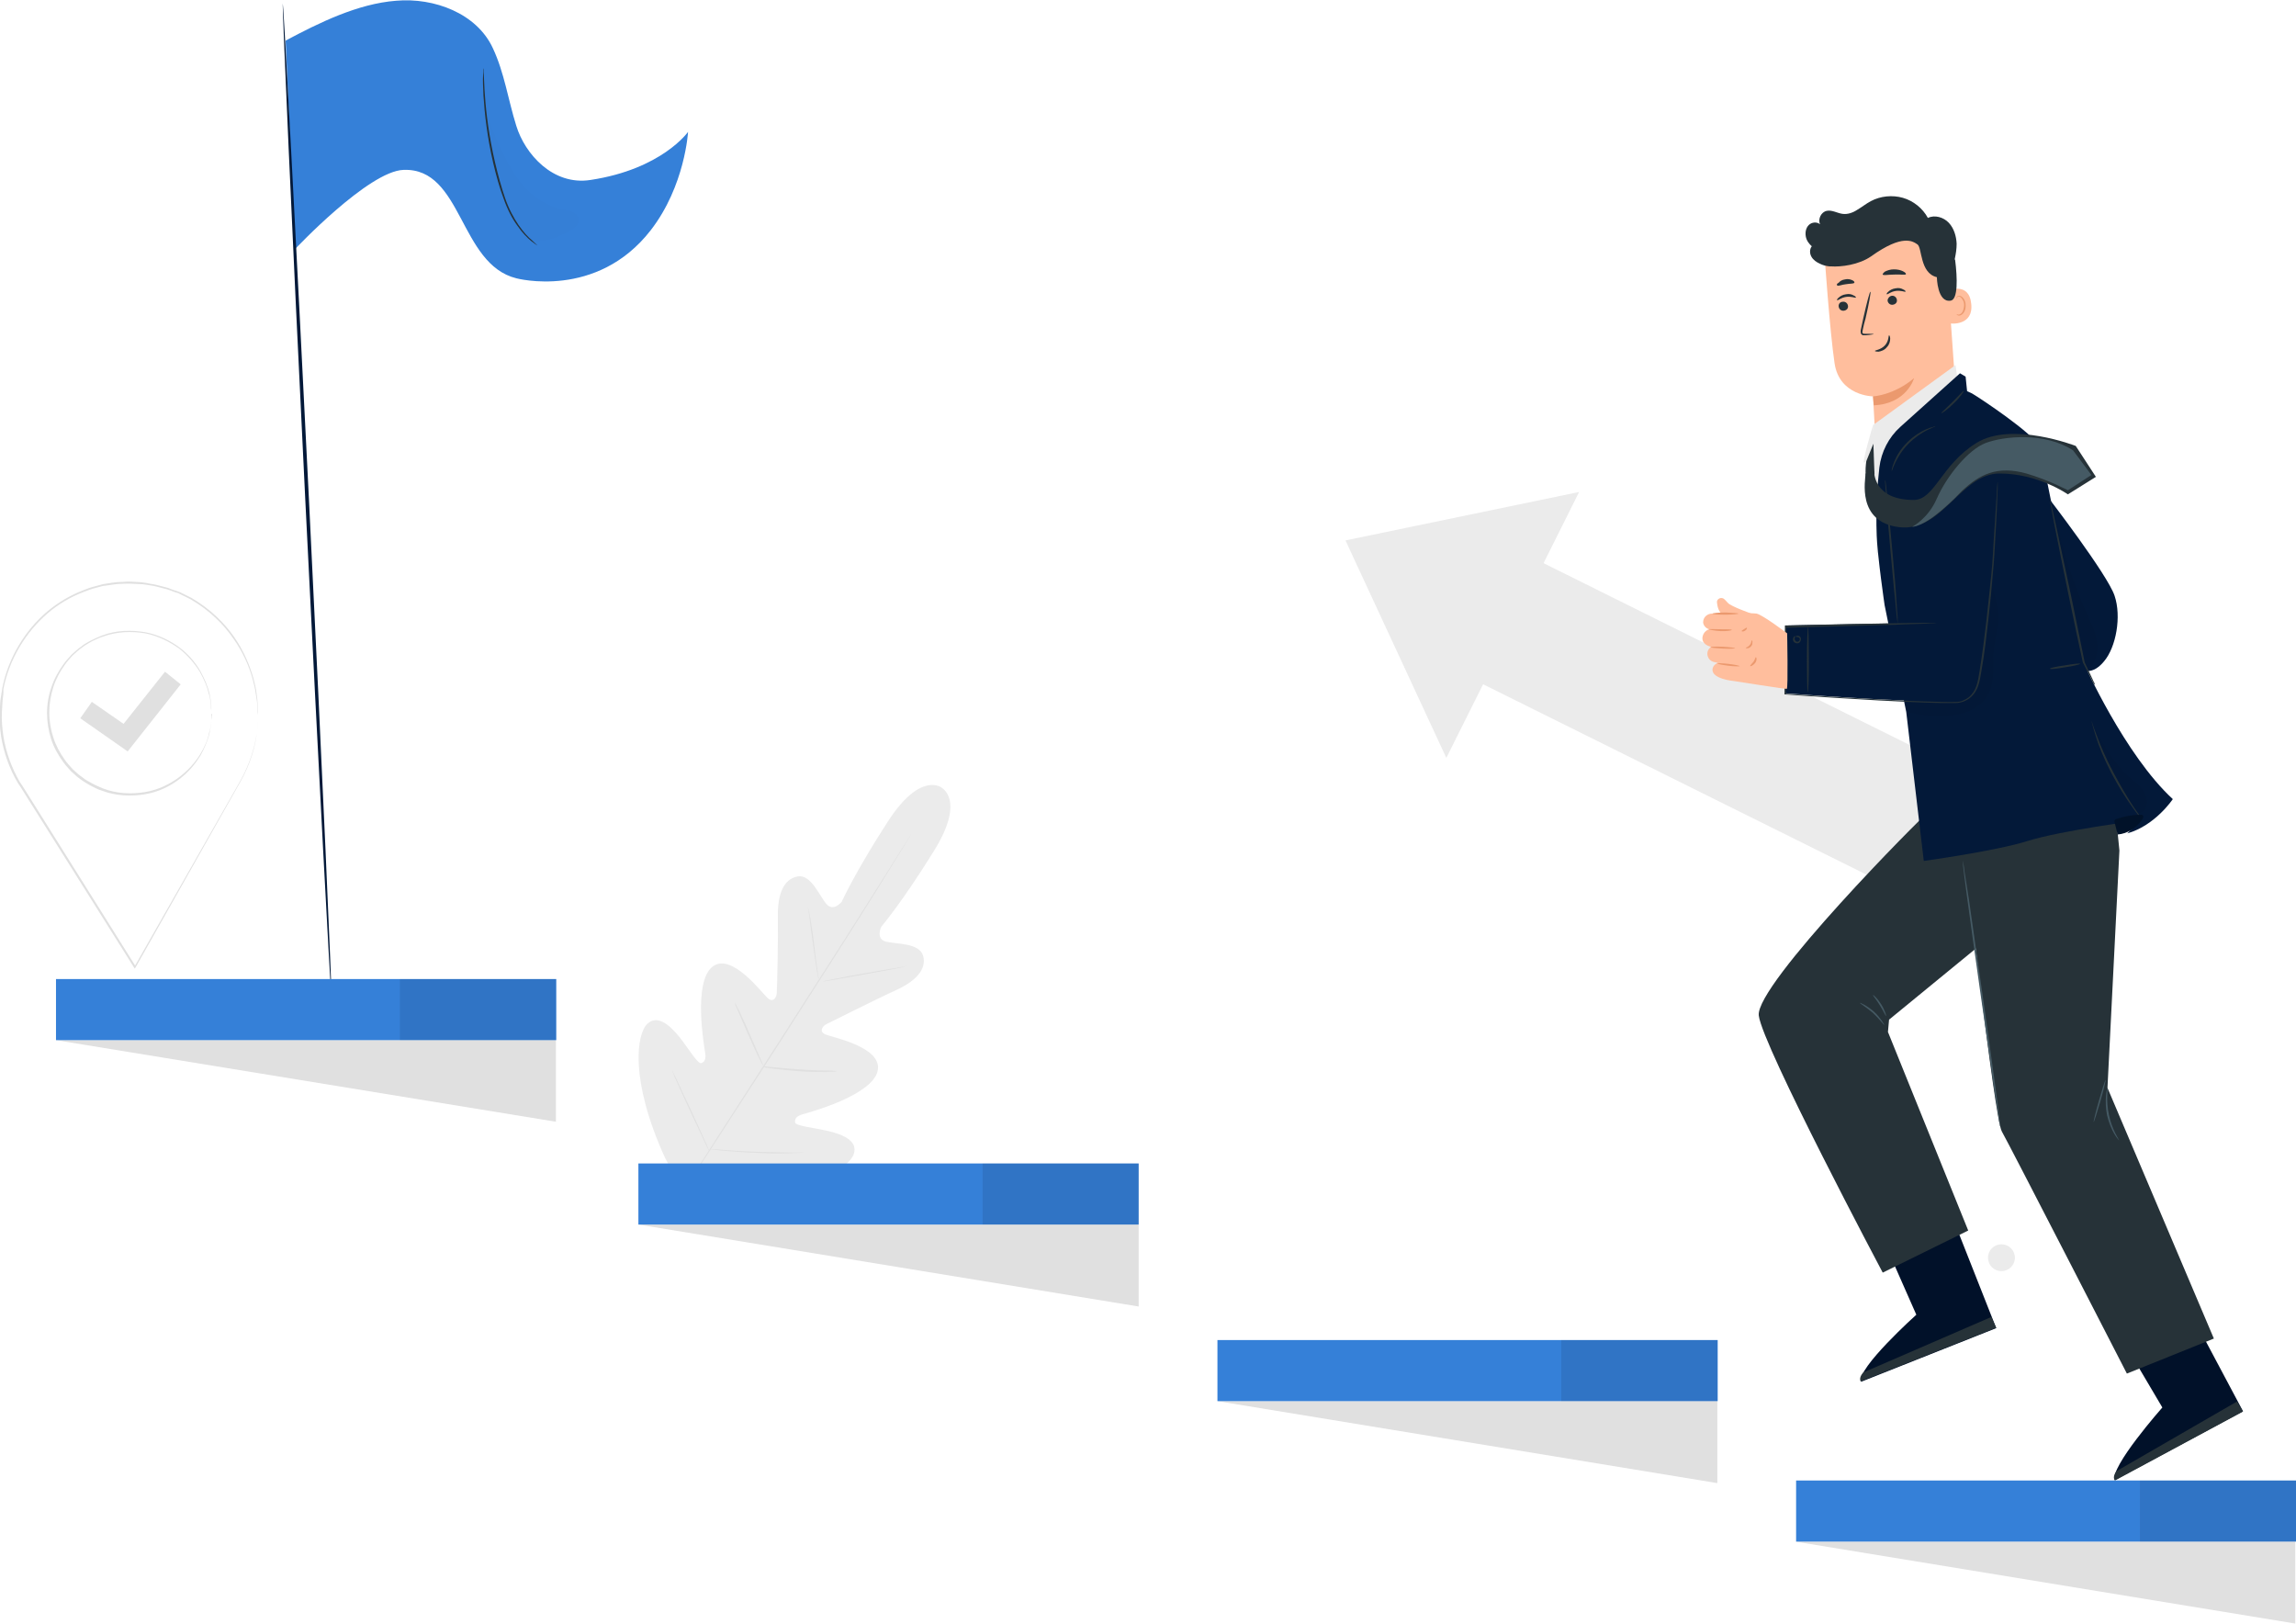 <?xml version="1.0" encoding="UTF-8"?> <svg xmlns="http://www.w3.org/2000/svg" width="471" height="333" viewBox="0 0 471 333" fill="none"> <g clip-path="url(#clip0)"> <path d="M193.196 161.572C193.196 161.572 188.907 158.057 182.168 168.449C175.428 178.841 172.671 184.954 172.671 184.954C172.671 184.954 170.986 187.094 169.531 185.413C168.076 183.732 166.391 179.3 163.634 179.758C160.8 180.293 159.498 183.273 159.575 187.934C159.652 192.519 159.422 202.682 159.345 203.598C159.345 204.515 158.656 205.738 157.507 204.745C156.358 203.751 150.002 195.117 146.096 198.326C142.19 201.535 144.411 214.372 144.641 215.824C144.871 217.2 144.564 217.811 143.875 218.04C143.186 218.346 141.348 215.213 139.433 212.768C137.518 210.399 134.915 207.954 132.77 210.017C130.626 212.08 129.094 221.402 136.446 237.525L140.352 244.784L148.623 245.166C166.391 244.937 174.126 239.512 175.122 236.761C176.118 233.934 172.748 232.635 169.761 231.947C166.774 231.259 163.175 230.954 163.098 230.19C163.021 229.425 163.404 228.891 164.783 228.508C166.161 228.126 178.798 224.688 180.023 219.721C181.249 214.754 170.68 212.768 169.301 212.156C167.923 211.545 168.765 210.399 169.608 210.017C170.45 209.635 179.487 205.05 183.699 203.14C187.912 201.23 190.133 198.785 189.367 196.034C188.601 193.359 183.853 193.665 181.708 193.13C179.564 192.519 180.789 190.074 180.789 190.074C180.789 190.074 185.155 184.954 191.664 174.409C198.174 163.865 193.043 161.496 193.043 161.496" fill="#EBEBEB"></path> <path d="M138.974 246.083C143.799 238.365 152.606 224.841 160.111 213.15C167.617 201.459 174.433 190.914 179.258 183.196C181.708 179.376 183.623 176.243 185.001 174.104C185.691 173.034 186.227 172.193 186.533 171.658C186.686 171.353 186.839 171.2 186.916 171.047C186.993 170.894 187.069 170.818 187.069 170.818C187.069 170.818 186.993 170.894 186.916 171.047C186.839 171.2 186.686 171.429 186.533 171.735C186.15 172.346 185.691 173.187 185.001 174.256C183.699 176.396 181.708 179.529 179.334 183.426C174.509 191.143 167.77 201.688 160.264 213.379C152.759 225.07 143.875 238.595 139.05 246.236" fill="#E0E0E0"></path> <path d="M165.779 186.177C165.779 186.177 165.855 186.406 165.932 186.788C166.008 187.17 166.085 187.705 166.238 188.393C166.468 189.768 166.774 191.602 167.004 193.665C167.234 195.728 167.463 197.562 167.693 198.937C167.77 199.549 167.846 200.084 167.923 200.542C168 200.924 168 201.153 168 201.153C168 201.153 167.923 200.924 167.846 200.542C167.77 200.16 167.693 199.625 167.54 198.937C167.31 197.562 167.081 195.728 166.774 193.665C166.468 191.602 166.238 189.768 166.085 188.393C166.008 187.781 165.932 187.247 165.855 186.788C165.779 186.33 165.779 186.177 165.779 186.177Z" fill="#E0E0E0"></path> <path d="M168.765 201.306C168.765 201.23 172.595 200.466 177.343 199.625C182.091 198.785 185.921 198.173 185.921 198.173C185.921 198.25 182.091 199.014 177.343 199.854C172.595 200.695 168.765 201.383 168.765 201.306Z" fill="#E0E0E0"></path> <path d="M156.358 218.728C156.358 218.728 156.588 218.728 156.971 218.728C157.431 218.804 157.967 218.804 158.579 218.881C159.958 219.034 161.873 219.186 164.017 219.339C166.161 219.492 168.076 219.569 169.454 219.569C170.144 219.569 170.68 219.569 171.139 219.645C171.522 219.645 171.752 219.645 171.752 219.721C171.752 219.721 171.522 219.721 171.139 219.798C170.756 219.798 170.22 219.798 169.454 219.874C168.076 219.874 166.085 219.874 164.017 219.721C161.873 219.569 159.958 219.339 158.579 219.186C157.89 219.11 157.354 219.034 156.971 218.957C156.588 218.728 156.358 218.728 156.358 218.728Z" fill="#E0E0E0"></path> <path d="M150.691 205.585C150.691 205.585 150.768 205.738 150.998 206.043C151.151 206.425 151.38 206.884 151.687 207.419C152.223 208.565 152.989 210.17 153.755 212.004C154.52 213.761 155.286 215.442 155.746 216.588C155.976 217.123 156.205 217.582 156.358 217.964C156.512 218.269 156.588 218.498 156.512 218.498C156.512 218.498 156.435 218.346 156.205 218.04C156.052 217.658 155.822 217.199 155.516 216.665C154.98 215.518 154.214 213.914 153.448 212.08C152.682 210.322 151.917 208.641 151.457 207.495C151.227 206.96 150.998 206.502 150.844 206.12C150.768 205.738 150.691 205.585 150.691 205.585Z" fill="#E0E0E0"></path> <path d="M137.901 219.568C137.901 219.568 138.055 219.798 138.208 220.18C138.438 220.638 138.744 221.249 139.05 221.937C139.74 223.465 140.735 225.528 141.807 227.821C142.88 230.113 143.799 232.176 144.488 233.704C144.794 234.392 145.101 235.003 145.254 235.462C145.407 235.92 145.56 236.15 145.483 236.15C145.483 236.15 145.33 235.92 145.177 235.538C144.947 235.08 144.641 234.469 144.335 233.781C143.645 232.253 142.65 230.19 141.578 227.897C140.505 225.605 139.586 223.542 138.897 222.014C138.591 221.326 138.284 220.715 138.131 220.256C137.978 219.798 137.825 219.568 137.901 219.568Z" fill="#E0E0E0"></path> <path d="M145.407 235.691C145.407 235.691 145.713 235.691 146.173 235.691C146.709 235.691 147.398 235.768 148.24 235.844C150.002 235.997 152.453 236.15 155.133 236.226C157.814 236.303 160.264 236.379 162.026 236.379C162.868 236.379 163.557 236.379 164.094 236.379C164.553 236.379 164.859 236.379 164.859 236.379C164.859 236.379 164.553 236.456 164.094 236.456C163.634 236.456 162.868 236.532 162.026 236.532C160.264 236.608 157.814 236.608 155.133 236.456C152.453 236.379 150.002 236.15 148.24 235.997C147.321 235.921 146.632 235.844 146.173 235.768C145.713 235.768 145.407 235.691 145.407 235.691Z" fill="#E0E0E0"></path> <path d="M52.921 146.633C52.921 146.633 52.997 147.932 52.691 150.377C52.385 152.822 51.542 156.413 49.245 160.463L49.168 160.31H49.321L49.245 160.463C44.266 169.327 36.761 182.546 27.801 198.44L27.647 198.669L27.494 198.44C20.678 187.589 12.943 175.287 4.825 162.373C4.442 161.762 4.059 161.151 3.676 160.616L3.523 160.31H3.829L3.676 160.616C1.915 157.636 0.766 154.35 0.23 151.065C7.19309e-05 149.384 -0.153 147.779 -0.077 146.098C7.1938e-05 145.257 7.19366e-05 144.493 0.077 143.653C0.23 142.812 0.306 142.048 0.46 141.208C1.685 134.865 5.208 129.211 9.726 125.39C12.024 123.48 14.551 122.028 17.155 121.035L18.151 120.653L18.61 120.5L19.146 120.347C19.836 120.194 20.448 119.965 21.138 119.812C22.516 119.583 23.818 119.354 25.12 119.354C26.422 119.201 27.724 119.354 29.026 119.43C29.639 119.507 30.251 119.583 30.864 119.736C31.17 119.812 31.477 119.812 31.783 119.889C32.089 119.965 32.396 120.042 32.702 120.118C33.315 120.271 33.851 120.424 34.464 120.577C35 120.806 35.612 121.035 36.148 121.188C36.455 121.264 36.684 121.417 36.991 121.493C37.221 121.646 37.527 121.723 37.757 121.876C38.293 122.105 38.752 122.41 39.288 122.64C43.194 124.932 46.105 127.836 48.096 130.739C50.087 133.643 51.236 136.546 51.925 138.915C52.231 140.138 52.538 141.208 52.614 142.124C52.767 143.041 52.844 143.882 52.844 144.493C52.844 145.105 52.921 145.639 52.921 145.945C52.921 146.48 52.921 146.633 52.921 146.633C52.921 146.633 52.921 146.48 52.844 146.098C52.844 145.716 52.767 145.257 52.767 144.646C52.767 143.958 52.614 143.194 52.461 142.277C52.385 141.36 52.078 140.291 51.772 139.068C51.083 136.699 49.934 133.872 47.866 130.968C45.875 128.065 42.965 125.161 39.135 122.945C38.676 122.716 38.14 122.41 37.603 122.181C37.374 122.028 37.067 121.952 36.838 121.799C36.608 121.646 36.301 121.57 35.995 121.493C35.459 121.264 34.923 121.111 34.31 120.882C33.774 120.729 33.161 120.577 32.549 120.424C32.242 120.347 31.936 120.271 31.63 120.194C31.323 120.118 31.017 120.118 30.711 120.042C30.098 119.965 29.485 119.812 28.873 119.812C27.647 119.736 26.345 119.66 25.044 119.736C23.741 119.736 22.44 120.042 21.061 120.194C20.372 120.347 19.759 120.577 19.07 120.729L18.61 120.882L18.151 121.035L17.155 121.417C14.551 122.41 12.024 123.862 9.803 125.773C5.361 129.593 1.915 135.095 0.689 141.36C0.766 142.124 0.613 142.889 0.536 143.653C0.46 144.493 0.46 145.257 0.383 146.098C0.306 147.703 0.46 149.384 0.689 150.988C1.225 154.274 2.374 157.483 4.059 160.387L4.212 160.692H3.906L4.059 160.387C4.442 160.922 4.825 161.533 5.208 162.144C13.326 175.134 21.061 187.36 27.877 198.287H27.571C36.608 182.47 44.113 169.25 49.168 160.387L49.245 160.54H49.091L49.168 160.387C51.465 156.413 52.308 152.746 52.691 150.377C52.844 149.154 52.921 148.237 52.921 147.55C52.921 147.244 52.921 147.015 52.921 146.862C52.921 146.709 52.921 146.633 52.921 146.633Z" fill="#E0E0E0"></path> <path d="M43.347 146.327C43.347 146.327 43.347 146.25 43.347 146.021C43.347 145.792 43.347 145.563 43.271 145.257C43.271 145.104 43.271 144.875 43.271 144.646C43.271 144.417 43.194 144.187 43.194 143.958C43.118 143.423 43.041 142.888 42.811 142.201C42.505 140.902 41.892 139.373 40.973 137.769C39.978 136.164 38.599 134.483 36.761 133.031C34.846 131.656 32.472 130.433 29.792 129.898C27.035 129.44 23.971 129.516 21.061 130.586C20.295 130.815 19.606 131.197 18.917 131.503C18.227 131.885 17.538 132.267 16.849 132.802C16.16 133.261 15.547 133.872 14.934 134.407C14.398 135.018 13.786 135.629 13.326 136.317C12.33 137.692 11.488 139.221 10.952 140.902C10.416 142.583 10.109 144.34 10.109 146.098C10.109 147.932 10.416 149.689 10.952 151.294C11.488 152.975 12.33 154.503 13.326 155.878C13.786 156.566 14.398 157.177 14.934 157.789C15.547 158.323 16.16 158.935 16.849 159.393C17.462 159.928 18.227 160.31 18.917 160.692C19.606 161.074 20.372 161.38 21.061 161.686C23.971 162.832 27.035 162.908 29.792 162.45C32.549 161.991 34.923 160.769 36.761 159.393C38.676 157.941 40.054 156.337 41.05 154.732C42.045 153.127 42.658 151.599 42.888 150.3C43.118 149.689 43.194 149.078 43.271 148.543C43.347 148.314 43.347 148.084 43.347 147.855C43.347 147.626 43.347 147.473 43.424 147.244C43.424 146.938 43.501 146.633 43.501 146.48C43.271 146.403 43.347 146.327 43.347 146.327C43.347 146.327 43.347 146.403 43.347 146.633C43.347 146.862 43.347 147.091 43.347 147.397C43.347 147.549 43.347 147.779 43.347 148.008C43.347 148.237 43.271 148.466 43.271 148.696C43.194 149.231 43.118 149.765 42.965 150.453C42.658 151.752 42.045 153.28 41.127 154.961C40.131 156.566 38.752 158.323 36.838 159.775C34.923 161.227 32.549 162.45 29.715 162.908C26.958 163.367 23.818 163.29 20.831 162.144C20.066 161.915 19.376 161.533 18.61 161.151C17.921 160.769 17.155 160.31 16.543 159.852C15.853 159.393 15.241 158.782 14.628 158.247C14.092 157.636 13.479 157.024 12.943 156.26C11.947 154.885 11.028 153.28 10.492 151.599C9.956 149.918 9.65 148.084 9.65 146.25C9.65 144.417 9.956 142.583 10.569 140.902C11.105 139.221 12.024 137.616 13.02 136.241C13.479 135.553 14.092 134.942 14.704 134.254C15.317 133.719 15.93 133.108 16.619 132.649C17.232 132.114 17.998 131.732 18.687 131.35C19.453 130.968 20.142 130.663 20.908 130.357C23.895 129.211 27.035 129.211 29.792 129.669C32.549 130.204 35 131.427 36.914 132.879C38.829 134.33 40.208 136.088 41.127 137.692C42.045 139.373 42.658 140.902 42.965 142.201C43.118 142.812 43.194 143.423 43.271 143.958C43.271 144.187 43.347 144.417 43.347 144.646C43.347 144.875 43.347 145.028 43.347 145.257C43.347 145.563 43.347 145.868 43.347 146.021C43.347 146.25 43.347 146.327 43.347 146.327Z" fill="#E0E0E0"></path> <path d="M26.192 154.121L16.466 147.32L18.84 143.958L25.35 148.467L33.851 137.769L37.068 140.367L26.192 154.121Z" fill="#E0E0E0"></path> <path d="M296.698 155.452L276.01 110.842L323.937 100.909L296.698 155.452Z" fill="#EBEBEB"></path> <path d="M311.159 112.787L298.76 137.625L399.306 187.545L411.705 162.708L311.159 112.787Z" fill="#EBEBEB"></path> <path d="M386.909 255.595L393.113 269.655C393.113 269.655 380.859 280.658 381.778 283.409L409.502 272.406L400.695 250.094L386.909 255.595Z" fill="#011129"></path> <path d="M409.502 272.329L408.506 270.113L382.238 281.499C382.238 281.499 381.242 282.492 381.701 283.332L409.502 272.329Z" fill="#263238"></path> <path d="M435.771 275.462L443.582 288.682C443.582 288.682 432.707 300.984 433.856 303.582L460.125 289.446L448.867 268.28L435.771 275.462Z" fill="#011129"></path> <path d="M460.125 289.522L458.9 287.459L434.162 301.748C434.162 301.748 433.243 302.894 433.856 303.658L460.125 289.522Z" fill="#263238"></path> <path d="M401.843 89.553L384.765 90.853L384.229 81.301C384.229 81.301 377.336 81.225 376.34 74.501C375.345 67.776 374.273 52.188 374.273 52.188C381.625 47.757 390.739 47.604 398.167 51.806L399.239 52.418L401.843 89.553Z" fill="#FFBE9D"></path> <path d="M384.229 81.301C384.229 81.301 388.518 81.072 392.653 77.557C392.653 77.557 391.198 82.829 384.382 83.135L384.229 81.301Z" fill="#EB996E"></path> <path d="M399.469 59.677C399.546 59.6 403.911 57.69 404.371 62.275C404.907 66.859 400.159 66.401 400.082 66.324C400.082 66.172 399.469 59.677 399.469 59.677Z" fill="#FFBE9D"></path> <path d="M401.307 64.414C401.307 64.414 401.384 64.49 401.537 64.49C401.69 64.567 401.92 64.567 402.15 64.414C402.609 64.185 402.916 63.344 402.916 62.504C402.916 62.045 402.762 61.663 402.533 61.358C402.38 61.052 402.073 60.823 401.843 60.823C401.614 60.823 401.461 60.976 401.384 61.128C401.307 61.281 401.384 61.358 401.384 61.358C401.384 61.358 401.307 61.281 401.307 61.128C401.307 61.052 401.384 60.899 401.461 60.823C401.537 60.746 401.69 60.67 401.92 60.67C402.303 60.67 402.609 60.976 402.839 61.281C403.069 61.663 403.222 62.045 403.222 62.504C403.299 63.421 402.916 64.338 402.226 64.643C401.92 64.796 401.614 64.72 401.461 64.567C401.384 64.49 401.307 64.414 401.307 64.414Z" fill="#EB996E"></path> <path d="M377.183 62.886C377.259 63.421 377.719 63.803 378.255 63.726C378.791 63.65 379.174 63.268 379.097 62.733C379.021 62.198 378.561 61.816 378.025 61.892C377.489 61.892 377.106 62.351 377.183 62.886Z" fill="#263238"></path> <path d="M376.877 61.587C377.03 61.663 377.642 61.052 378.715 60.899C379.71 60.746 380.553 61.128 380.706 61.052C380.782 60.975 380.629 60.746 380.246 60.593C379.863 60.364 379.327 60.211 378.638 60.364C378.025 60.441 377.489 60.746 377.183 61.052C376.876 61.281 376.8 61.51 376.877 61.587Z" fill="#263238"></path> <path d="M387.216 61.663C387.292 62.198 387.752 62.58 388.288 62.504C388.824 62.427 389.207 62.045 389.13 61.51C389.054 60.975 388.594 60.593 388.058 60.67C387.599 60.746 387.216 61.205 387.216 61.663Z" fill="#263238"></path> <path d="M387.062 60.364C387.215 60.441 387.828 59.829 388.9 59.676C389.896 59.524 390.738 59.906 390.892 59.829C390.968 59.753 390.815 59.524 390.432 59.371C390.049 59.142 389.513 58.989 388.824 59.142C388.211 59.218 387.675 59.524 387.369 59.829C387.062 60.059 386.986 60.288 387.062 60.364Z" fill="#263238"></path> <path d="M384.382 68.54C384.382 68.464 383.693 68.464 382.697 68.464C382.467 68.464 382.161 68.464 382.084 68.311C382.008 68.158 382.084 67.852 382.161 67.47C382.314 66.782 382.467 66.095 382.697 65.331C383.386 62.351 383.846 59.829 383.693 59.829C383.539 59.829 382.927 62.198 382.237 65.254C382.084 66.018 381.931 66.706 381.778 67.394C381.701 67.7 381.625 68.082 381.778 68.464C381.854 68.616 382.084 68.769 382.237 68.769C382.391 68.769 382.544 68.769 382.697 68.769C383.769 68.693 384.382 68.54 384.382 68.54Z" fill="#263238"></path> <path d="M387.522 68.769C387.369 68.769 387.522 69.916 386.679 70.833C385.837 71.75 384.612 71.826 384.612 71.979C384.612 72.055 384.918 72.132 385.377 72.132C385.837 72.055 386.603 71.826 387.062 71.215C387.598 70.68 387.752 69.992 387.752 69.457C387.752 69.075 387.598 68.769 387.522 68.769Z" fill="#263238"></path> <path d="M386.22 56.314C386.373 56.544 387.369 56.314 388.594 56.314C389.819 56.238 390.892 56.467 390.968 56.238C391.045 56.085 390.815 55.856 390.356 55.627C389.896 55.398 389.283 55.245 388.517 55.245C387.752 55.245 387.139 55.474 386.679 55.703C386.373 55.932 386.143 56.238 386.22 56.314Z" fill="#263238"></path> <path d="M376.876 58.531C377.106 58.76 377.795 58.378 378.638 58.301C379.48 58.148 380.246 58.225 380.399 57.996C380.476 57.843 380.323 57.614 379.94 57.461C379.634 57.308 379.021 57.155 378.485 57.308C377.872 57.384 377.413 57.69 377.183 57.996C376.8 58.148 376.723 58.454 376.876 58.531Z" fill="#263238"></path> <path d="M370.443 48.521C370.29 47.68 370.443 46.764 371.056 46.152C371.669 45.541 372.741 45.465 373.354 45.999C372.894 44.93 373.583 43.478 374.732 43.248C375.804 43.019 376.877 43.707 377.949 43.86C379.021 44.013 380.093 43.631 381.012 43.019C381.931 42.484 382.774 41.797 383.769 41.262C385.76 40.192 388.211 39.963 390.356 40.574C392.5 41.185 394.415 42.714 395.487 44.7C396.865 44.013 398.703 44.547 399.776 45.694C400.848 46.84 401.307 48.444 401.384 49.973C401.384 51.042 401.231 52.036 401.001 53.106C401.001 53.182 401.001 53.258 401.078 53.335C401.537 57.003 401.69 61.434 400.159 61.664C397.401 62.122 397.325 56.85 397.325 56.85C393.802 56.009 394.338 50.813 393.342 50.126C392.423 49.514 390.356 47.91 383.846 52.571C381.319 54.328 377.642 54.787 375.575 54.634C375.498 54.634 375.421 54.634 375.421 54.634C375.421 54.634 375.421 54.634 375.345 54.634H375.268C374.579 54.557 373.966 54.405 373.354 54.099C372.664 53.793 371.975 53.335 371.592 52.647C371.209 51.959 371.209 51.119 371.669 50.508C371.133 50.049 370.597 49.361 370.443 48.521Z" fill="#263238"></path> <path d="M384.229 87.185L384.995 113.853L401.614 78.168L401.154 74.883L384.229 87.185Z" fill="#EBEBEB"></path> <path d="M395.257 166.882C394.644 167.111 360.028 201.955 360.794 208.297C361.56 214.562 386.22 261.02 386.22 261.02L403.758 252.386L387.292 211.659L387.522 209.137L407.664 192.632L406.592 166.118L395.257 166.882Z" fill="#263238"></path> <path d="M402.686 173.759C403.069 174.37 409.043 229.233 410.651 232.06C412.259 234.888 436.307 281.728 436.307 281.728L454.151 274.545L432.325 223.12L434.775 174.446L433.397 160.692L406.439 166.194L402.686 173.759Z" fill="#263238"></path> <path d="M410.344 231.067C410.344 231.067 410.268 230.914 410.191 230.532C410.115 230.15 410.038 229.615 409.962 228.928C409.732 227.476 409.425 225.489 409.043 223.12C408.353 218.154 407.358 211.353 406.285 203.865C405.213 196.376 404.294 189.576 403.605 184.609C403.299 182.164 402.992 180.177 402.839 178.725C402.763 178.038 402.686 177.503 402.686 177.121C402.609 176.739 402.609 176.586 402.609 176.586C402.609 176.586 402.686 176.739 402.763 177.121C402.839 177.503 402.916 178.038 402.992 178.725C403.222 180.177 403.528 182.164 403.911 184.533C404.601 189.499 405.596 196.3 406.668 203.788C407.741 211.277 408.66 218.077 409.349 223.044C409.655 225.489 409.962 227.476 410.115 228.928C410.191 229.615 410.268 230.15 410.268 230.532C410.344 230.914 410.421 231.067 410.344 231.067Z" fill="#455A64"></path> <path d="M431.941 221.516C432.018 221.516 431.559 223.503 430.869 225.871C430.18 228.24 429.567 230.15 429.491 230.15C429.414 230.15 429.874 228.164 430.563 225.795C431.252 223.35 431.865 221.439 431.941 221.516Z" fill="#455A64"></path> <path d="M434.699 233.894C434.699 233.894 434.239 233.436 433.703 232.519C433.167 231.602 432.631 230.303 432.248 228.775C431.942 227.246 431.942 225.795 432.018 224.725C432.095 223.731 432.324 223.12 432.324 223.12C432.478 223.12 431.942 225.642 432.631 228.698C433.244 231.755 434.775 233.818 434.699 233.894Z" fill="#455A64"></path> <path d="M381.548 205.699C381.548 205.622 383.003 206.234 384.459 207.533C385.837 208.832 386.603 210.207 386.526 210.207C386.45 210.283 385.607 209.061 384.229 207.762C382.774 206.539 381.472 205.775 381.548 205.699Z" fill="#455A64"></path> <path d="M384.229 204.094C384.306 204.018 385.148 204.782 385.914 206.004C386.68 207.227 386.986 208.373 386.909 208.373C386.833 208.45 386.373 207.38 385.607 206.157C384.918 205.011 384.152 204.171 384.229 204.094Z" fill="#455A64"></path> <path d="M386.603 124.092L391.045 146.022L394.644 176.586C394.644 176.586 409.502 174.523 415.782 172.536C423.134 170.244 439.064 168.257 439.064 168.257L436.383 170.932C442.127 169.327 445.727 163.902 445.727 163.902C435.847 154.809 427.5 136.088 427.5 136.088L419.994 99.029C419.994 99.029 418.845 93.833 418.156 91.464C417.467 89.172 406.132 81.607 404.524 80.69L403.528 80.232L403.222 77.252L402.073 76.564L389.82 87.567C387.445 89.707 385.914 92.687 385.531 95.896C385.148 99.258 384.765 104.148 384.995 109.879C385.148 114.158 386.603 124.092 386.603 124.092Z" fill="#031939"></path> <path d="M395.104 86.115C395.104 86.115 388.594 89.554 387.445 92.534C386.297 95.514 389.666 127.836 389.666 127.836L366.308 128.294L366.231 142.201C366.231 142.201 403.299 145.105 404.754 143.118C406.668 140.444 408.966 115.151 408.966 115.151L409.808 96.966C409.808 96.966 407.664 83.059 395.104 86.115Z" fill="#031939"></path> <g opacity="0.3"> <g opacity="0.3"> <path opacity="0.3" d="M391.045 145.945C394.185 146.939 397.095 147.092 400.388 146.786C403.681 146.48 407.051 144.723 408.277 141.666C409.196 139.298 408.813 136.7 408.966 134.178C409.119 131.962 409.655 129.823 409.961 127.683C410.268 125.544 409.196 121.57 408.43 119.431C408.43 119.431 407.587 134.407 405.213 140.749C404.907 141.59 404.524 142.507 403.758 143.042C402.916 143.729 401.767 143.806 400.695 143.882C397.708 144.188 390.509 143.653 390.509 143.653" fill="black"></path> </g> </g> <path d="M409.808 98.876C409.808 98.876 409.808 98.952 409.808 99.182C409.808 99.411 409.808 99.716 409.808 100.175C409.732 101.015 409.732 102.314 409.655 103.919C409.579 105.524 409.502 107.51 409.349 109.803C409.196 112.095 409.119 114.693 408.813 117.597C408.583 120.5 408.277 123.633 407.894 126.995C407.511 130.357 407.128 133.949 406.439 137.769C406.285 138.686 406.132 139.68 405.826 140.596C405.52 141.513 404.983 142.43 404.141 143.118C403.375 143.729 402.303 144.188 401.231 144.188C400.235 144.188 399.163 144.188 398.091 144.188C393.955 144.111 389.59 143.882 385.224 143.653C378.638 143.271 372.205 142.889 366.231 142.43H366.078V142.278C366.078 137.387 366.155 132.726 366.155 128.447V128.294H366.308C375.651 128.065 383.386 127.912 388.824 127.836C391.504 127.759 393.649 127.759 395.104 127.759C395.793 127.759 396.406 127.759 396.789 127.759C397.172 127.759 397.325 127.759 397.325 127.759C397.325 127.759 397.095 127.759 396.789 127.836C396.406 127.836 395.87 127.836 395.104 127.912C393.649 127.989 391.504 127.989 388.824 128.141C383.386 128.294 375.651 128.524 366.308 128.753L366.461 128.6C366.461 132.879 366.461 137.54 366.384 142.43L366.231 142.278C372.205 142.66 378.562 143.118 385.224 143.424C389.666 143.653 393.955 143.882 398.091 143.959C399.163 143.959 400.159 144.035 401.154 143.959C402.15 144.035 403.069 143.577 403.835 143.042C404.601 142.43 405.137 141.59 405.443 140.673C405.749 139.756 405.903 138.839 406.056 137.846C406.668 134.102 407.128 130.51 407.511 127.148C407.894 123.786 408.2 120.653 408.506 117.75C408.813 114.846 408.889 112.248 409.042 109.956C409.196 107.663 409.349 105.677 409.425 104.072C409.502 102.467 409.655 101.245 409.655 100.328C409.655 99.946 409.732 99.564 409.732 99.334C409.732 99.029 409.808 98.876 409.808 98.876Z" fill="#263238"></path> <path d="M370.827 141.972C370.75 141.972 370.673 138.992 370.673 135.248C370.673 131.503 370.826 128.523 370.903 128.523C370.98 128.523 371.056 131.503 371.056 135.248C371.056 138.992 370.98 141.972 370.827 141.972Z" fill="#263238"></path> <path d="M368.376 130.587C368.299 130.587 368.529 130.281 368.988 130.434C369.218 130.51 369.448 130.74 369.448 131.045C369.448 131.351 369.295 131.733 368.988 131.886C368.605 132.039 368.299 131.886 368.069 131.733C367.84 131.504 367.763 131.198 367.84 130.969C367.916 130.51 368.222 130.434 368.299 130.51C368.299 130.587 368.146 130.74 368.146 131.045C368.146 131.198 368.222 131.351 368.376 131.504C368.529 131.656 368.759 131.656 368.912 131.58C369.065 131.504 369.218 131.274 369.218 131.122C369.218 130.969 369.141 130.816 368.988 130.74C368.605 130.587 368.376 130.663 368.376 130.587Z" fill="#263238"></path> <path d="M420.147 102.009C420.147 102.009 432.325 117.826 433.78 122.181C435.235 126.46 434.086 132.726 431.635 135.63C429.184 138.61 427.193 137.387 427.193 137.387L420.147 102.009Z" fill="#031939"></path> <path d="M426.734 136.164C426.734 136.241 425.355 136.623 423.67 136.852C421.985 137.158 420.607 137.311 420.53 137.158C420.454 137.005 421.909 136.699 423.594 136.47C425.355 136.164 426.734 136.012 426.734 136.164Z" fill="#263238"></path> <path d="M429.031 147.855C429.031 147.855 429.184 148.161 429.338 148.696C429.491 149.231 429.797 149.995 430.18 150.988C430.869 152.899 432.018 155.573 433.473 158.324C434.928 161.075 436.383 163.52 437.532 165.277C438.068 166.118 438.604 166.805 438.911 167.264C439.217 167.722 439.37 168.028 439.37 168.028C439.37 168.028 439.141 167.799 438.758 167.34C438.375 166.882 437.915 166.194 437.302 165.354C436.077 163.673 434.545 161.227 433.09 158.477C431.635 155.649 430.563 153.051 429.95 151.065C429.644 150.071 429.414 149.307 429.261 148.696C429.108 148.161 429.031 147.855 429.031 147.855Z" fill="#263238"></path> <g opacity="0.3"> <g opacity="0.3"> <path opacity="0.3" d="M429.874 149.689C431.788 153.128 433.78 156.566 436.69 159.241C437.762 160.158 438.911 160.998 439.677 162.144C440.443 163.291 440.825 164.895 440.06 166.041C439.83 166.424 439.294 166.806 438.834 166.729C438.528 166.653 438.222 166.347 438.068 166.118C434.392 161.457 431.635 156.032 430.027 150.301" fill="black"></path> </g> </g> <g opacity="0.3"> <g opacity="0.3"> <path opacity="0.3" d="M428.265 137.387C429.95 136.165 430.486 133.949 430.257 131.885C430.027 129.822 429.108 127.989 428.265 126.155C425.661 120.347 423.9 115.151 422.368 108.886L421.219 104.53L427.193 135.859L428.265 137.387Z" fill="black"></path> </g> </g> <path d="M398.244 84.74C398.167 84.663 399.239 83.747 400.541 82.448C401.767 81.225 402.686 80.155 402.839 80.155C402.916 80.232 402.15 81.454 400.848 82.677C399.469 84.052 398.32 84.816 398.244 84.74Z" fill="#263238"></path> <path d="M397.019 87.414C397.019 87.49 396.329 87.72 395.257 88.255C394.185 88.79 392.806 89.706 391.504 91.005C390.202 92.304 389.36 93.756 388.824 94.826C388.288 95.896 388.135 96.66 388.058 96.583C388.058 96.583 388.058 96.354 388.135 96.049C388.211 95.743 388.364 95.208 388.594 94.673C389.054 93.527 389.896 92.075 391.275 90.7C392.577 89.401 394.108 88.484 395.181 88.025C395.717 87.796 396.176 87.643 396.559 87.567C396.789 87.414 397.019 87.414 397.019 87.414Z" fill="#263238"></path> <path d="M429.644 140.52C429.644 140.52 429.567 140.444 429.491 140.215C429.338 139.985 429.184 139.68 429.031 139.298C428.572 138.457 428.036 137.311 427.27 135.859C426.504 132.421 425.432 127.301 424.283 121.723C423.211 116.451 422.215 111.637 421.526 108.046C421.219 106.364 420.913 104.913 420.76 103.919C420.683 103.461 420.607 103.079 420.53 102.773C420.454 102.544 420.454 102.391 420.454 102.391C420.454 102.391 420.53 102.544 420.607 102.773C420.683 103.079 420.76 103.461 420.913 103.919C421.143 104.913 421.449 106.364 421.832 108.046C422.598 111.56 423.594 116.374 424.742 121.647C425.891 127.301 426.963 132.344 427.653 135.859C428.342 137.311 428.878 138.457 429.261 139.298C429.414 139.68 429.567 139.985 429.72 140.215C429.567 140.367 429.644 140.52 429.644 140.52Z" fill="#263238"></path> <path d="M389.283 127.836C389.283 127.836 389.207 127.454 389.13 126.69C389.054 125.849 388.901 124.856 388.824 123.557C388.518 120.883 388.211 117.215 387.828 113.165C387.445 109.115 387.139 105.448 386.986 102.773C386.909 101.474 386.833 100.404 386.756 99.64C386.68 98.876 386.68 98.494 386.756 98.494C386.756 98.494 386.833 98.876 386.909 99.64C386.986 100.481 387.139 101.474 387.216 102.773C387.522 105.448 387.828 109.115 388.211 113.165C388.594 117.215 388.901 120.883 389.054 123.557C389.13 124.856 389.207 125.926 389.283 126.69C389.283 127.454 389.283 127.836 389.283 127.836Z" fill="#263238"></path> <path d="M366.614 129.899C366.614 129.899 361.56 126.079 360.334 125.849C359.415 125.697 353.748 125.773 351.22 125.849C350.225 125.849 349.382 126.614 349.382 127.607C349.382 127.683 349.382 127.76 349.382 127.76C349.612 128.829 350.608 129.059 350.608 129.059C350.608 129.059 349.306 129.441 349.229 130.893C349.229 132.344 350.991 132.65 350.991 132.65C350.991 132.65 350.914 132.726 350.761 132.879C349.765 133.873 350.301 135.477 351.603 135.783L352.369 135.936C352.369 135.936 351.297 136.394 351.297 137.388C351.297 139.298 355.662 139.68 355.662 139.68C355.662 139.68 366.308 141.361 366.538 141.285C366.844 141.285 366.614 129.899 366.614 129.899Z" fill="#FFBE9D"></path> <path d="M352.216 123.557C352.293 124.168 352.446 125.544 353.518 126.155L359.492 125.926C359.492 125.926 355.05 124.397 354.437 123.633C354.207 123.404 353.901 123.022 353.595 122.793C352.982 122.411 352.139 122.869 352.216 123.557Z" fill="#FFBE9D"></path> <path d="M356.658 125.849C356.658 125.926 355.433 126.079 353.978 126.079C352.446 126.079 351.297 126.002 351.297 125.849C351.297 125.773 352.522 125.62 353.978 125.62C355.433 125.697 356.658 125.773 356.658 125.849Z" fill="#EB996E"></path> <path d="M355.28 129.211C355.28 129.288 354.207 129.517 352.905 129.44C351.603 129.364 350.531 129.135 350.608 129.058C350.608 128.982 351.68 129.058 352.905 129.058C354.284 129.058 355.28 129.058 355.28 129.211Z" fill="#EB996E"></path> <path d="M358.343 128.753C358.419 128.829 358.343 129.135 357.96 129.364C357.654 129.593 357.271 129.517 357.271 129.441C357.271 129.364 357.501 129.211 357.73 129.059C358.037 128.906 358.266 128.677 358.343 128.753Z" fill="#EB996E"></path> <path d="M355.969 132.955C355.969 133.032 354.82 133.108 353.441 133.032C352.063 132.955 350.914 132.879 350.914 132.726C350.914 132.65 352.063 132.573 353.441 132.65C354.82 132.726 355.969 132.879 355.969 132.955Z" fill="#EB996E"></path> <path d="M359.339 131.351C359.415 131.351 359.492 131.427 359.492 131.656C359.492 131.885 359.492 132.268 359.262 132.497C359.032 132.802 358.726 132.955 358.496 132.955C358.266 132.955 358.113 132.955 358.113 132.879C358.113 132.802 358.649 132.726 358.956 132.268C359.339 131.885 359.262 131.351 359.339 131.351Z" fill="#EB996E"></path> <path d="M356.888 136.623C356.888 136.7 355.816 136.7 354.59 136.547C353.288 136.394 352.293 136.165 352.293 136.088C352.293 136.012 353.365 136.012 354.59 136.165C355.892 136.318 356.888 136.547 356.888 136.623Z" fill="#EB996E"></path> <path d="M360.181 134.79C360.257 134.79 360.334 134.942 360.334 135.172C360.334 135.401 360.257 135.706 360.028 136.012C359.568 136.547 359.109 136.7 359.032 136.623C358.955 136.547 359.338 136.165 359.721 135.706C360.028 135.248 360.104 134.79 360.181 134.79Z" fill="#EB996E"></path> <path d="M434.392 171.161C436.46 171.008 438.451 169.709 439.524 167.952C439.677 167.723 439.753 167.493 439.6 167.264C439.524 167.111 439.294 167.111 439.141 167.111C437.456 167.111 435.847 167.417 434.239 167.952C434.086 168.028 433.856 168.105 433.78 168.257C433.703 168.41 433.78 168.563 433.78 168.64C434.009 169.48 434.163 170.244 434.392 171.085" fill="#011229"></path> <path d="M384.229 87.185C384.229 87.185 381.778 95.361 382.467 94.903C383.156 94.444 384.612 93.145 384.612 93.145L384.229 87.185Z" fill="#EBEBEB"></path> <path d="M384.305 91.006L383.003 94.215C382.85 94.521 382.773 94.903 382.773 95.209C382.697 96.125 382.544 97.73 383.08 97.883C383.846 98.036 384.535 97.272 384.535 97.272L384.305 91.006Z" fill="#263238"></path> <path d="M425.815 91.464C425.815 91.464 412.719 86.344 405.443 90.853C398.167 95.361 396.865 102.544 392.577 102.544C384.152 102.544 384.459 96.584 384.459 96.584L382.697 97.118C382.697 98.341 380.782 107.052 389.59 108.122C398.474 109.191 402.226 97.118 410.191 97.118C418.156 97.118 424.206 101.397 424.206 101.397L429.95 97.806L425.815 91.464Z" fill="#263238"></path> <path d="M392.27 108.045C392.27 108.045 395.563 106.364 397.325 102.238C399.393 97.577 403.758 92.228 407.358 90.853C411.034 89.477 419.458 88.561 425.279 92.381L429.031 97.424L424.206 100.557C424.206 100.557 420.377 98.494 415.705 97.119C409.655 95.438 406.056 97.348 402.533 100.633C402.303 100.863 402.15 101.016 401.92 101.245C401.001 102.238 398.627 104.53 396.406 106.135C394.568 107.434 393.036 108.045 392.27 108.045Z" fill="#455A64"></path> <path d="M121.158 36.907C113.423 38.129 107.679 31.558 105.918 25.827C104.233 20.478 103.467 14.9 101.093 9.857C97.8 2.751 89.069 -0.535 81.257 0.153C73.369 0.764 65.481 4.661 58.588 8.329L60.502 51.119C60.502 51.119 75.59 35.073 82.789 34.843C94.889 34.385 94.2 54.176 105.918 57.079C105.918 57.079 122.384 61.511 133.488 47.222C140.534 38.129 141.147 27.05 141.147 27.05C141.147 27.05 135.786 34.691 121.158 36.907Z" fill="#3580D8"></path> <path d="M58.008 0.725C58.159 0.731 60.599 46.321 63.379 102.477C66.156 158.709 68.142 204.282 67.991 204.276C67.84 204.27 65.4 158.679 62.623 102.447C59.843 46.292 57.857 0.719 58.008 0.725Z" fill="#031939"></path> <g opacity="0.2"> <g opacity="0.2"> <path opacity="0.2" d="M99.791 22.847C100.863 26.82 103.237 32.169 105.535 35.684C107.756 39.199 111.202 42.103 115.261 42.943C116.027 43.096 116.793 43.172 117.405 43.478C118.095 43.784 118.707 44.395 118.707 45.159C118.707 46.305 117.559 46.993 116.563 47.528C115.108 48.216 113.653 48.98 112.121 49.209C110.513 49.515 109.287 49.667 108.215 48.521C107.296 47.528 106.071 46.305 105.382 45.159C101.859 39.123 100.097 30.488 99.791 23.688" fill="black"></path> </g> </g> <path d="M110.283 50.355C110.283 50.355 110.13 50.279 109.9 50.126C109.67 49.973 109.364 49.744 108.981 49.438C108.215 48.827 107.143 47.757 106.147 46.305C105.075 44.853 104.08 42.943 103.314 40.727C102.471 38.511 101.782 35.99 101.169 33.392C99.944 28.119 99.408 23.229 99.178 19.638C99.102 17.88 99.025 16.428 99.102 15.435C99.102 14.976 99.102 14.594 99.102 14.289C99.102 14.06 99.102 13.907 99.102 13.907C99.102 13.907 99.102 14.06 99.178 14.289C99.178 14.594 99.178 14.976 99.255 15.435C99.331 16.428 99.331 17.88 99.484 19.638C99.714 23.152 100.327 28.043 101.552 33.315C102.165 35.913 102.854 38.435 103.62 40.651C104.386 42.867 105.382 44.7 106.377 46.152C107.373 47.604 108.368 48.674 109.134 49.285C109.824 49.973 110.283 50.355 110.283 50.355Z" fill="#263238"></path> <path d="M11.488 213.34L114.036 230.074V213.34H11.488Z" fill="#E0E0E0"></path> <path d="M130.961 251.164L233.585 267.974V251.164H130.961Z" fill="#E0E0E0"></path> <path d="M249.745 287.382L352.293 304.193V287.382H249.745Z" fill="#E0E0E0"></path> <path d="M368.299 316.189L470.847 333V316.189H368.299Z" fill="#E0E0E0"></path> <path d="M114.112 200.809H11.488V213.34H114.112V200.809Z" fill="#3580D8"></path> <g opacity="0.3"> <path opacity="0.3" d="M114.036 200.809H82.023V213.34H114.036V200.809Z" fill="black"></path> </g> <path d="M233.585 238.632H130.961V251.164H233.585V238.632Z" fill="#3580D8"></path> <g opacity="0.3"> <path opacity="0.3" d="M233.585 238.632H201.573V251.164H233.585V238.632Z" fill="black"></path> </g> <path d="M352.369 274.851H249.745V287.382H352.369V274.851Z" fill="#3580D8"></path> <g opacity="0.3"> <path opacity="0.3" d="M352.293 274.851H320.28V287.382H352.293V274.851Z" fill="black"></path> </g> <path d="M471.077 303.658H368.452V316.19H471.077V303.658Z" fill="#3580D8"></path> <g opacity="0.3"> <path opacity="0.3" d="M471 303.658H438.987V316.19H471V303.658Z" fill="black"></path> </g> <path d="M407.817 257.964C407.817 259.492 409.042 260.715 410.574 260.715C412.106 260.715 413.331 259.492 413.331 257.964C413.331 256.436 412.106 255.213 410.574 255.213C409.042 255.213 407.817 256.436 407.817 257.964Z" fill="#EBEBEB"></path> </g> <defs> <clipPath id="clip0"> <rect width="471" height="333" fill="white"></rect> </clipPath> </defs> </svg> 